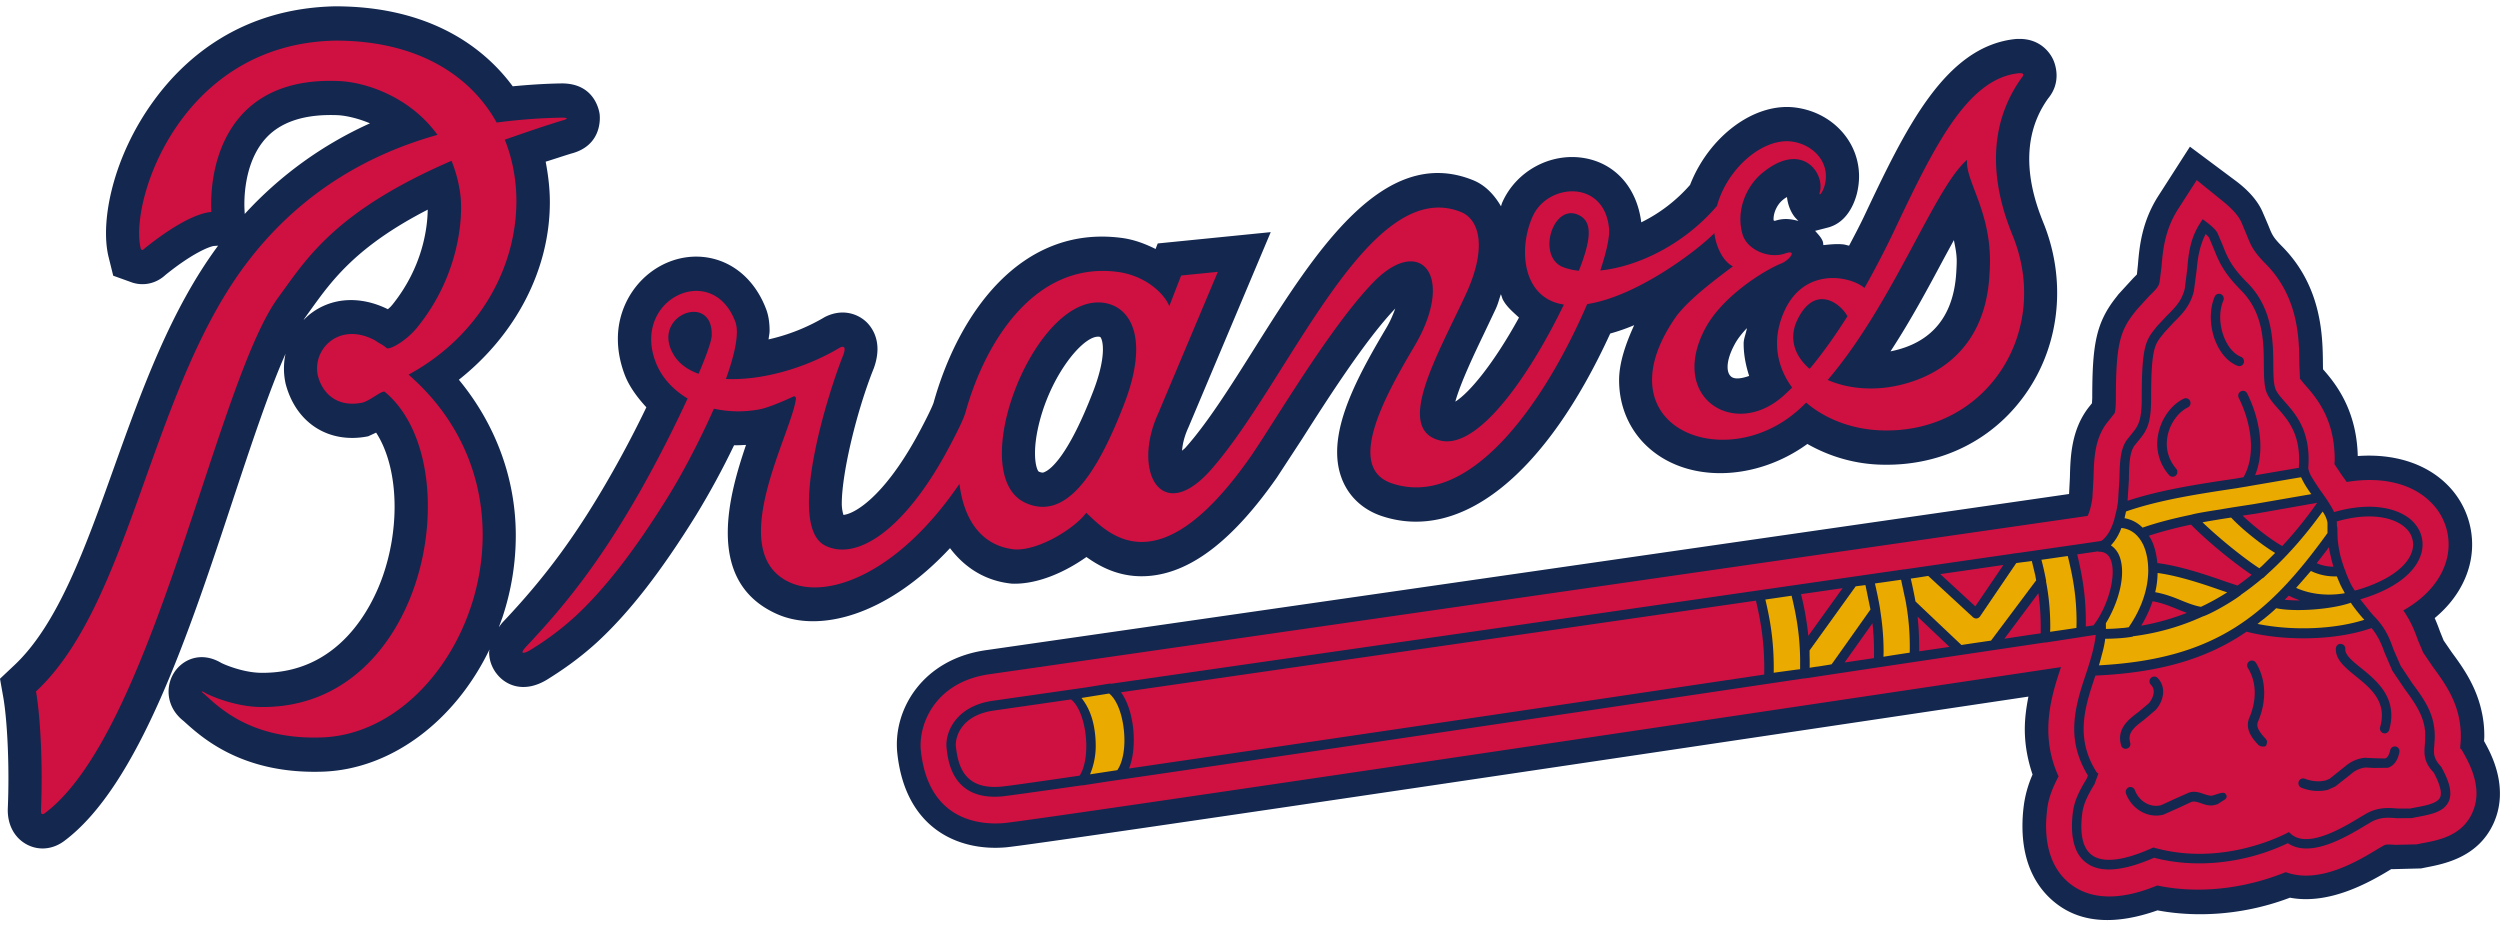 <svg height="931" viewBox=".912 1.071 179.435 65.947" width="2500" xmlns="http://www.w3.org/2000/svg"><path d="m24.923 1.088c-6.722.155-10.732 3.723-12.92 6.701-2.996 4.065-3.924 8.76-3.295 11.3l.33 1.333 1.368.492c.832.27 1.723.063 2.382-.547 1.99-1.608 3.194-2.048 3.484-2.08l.295-.02c-3.405 4.597-5.468 10.327-7.46 15.89-2.083 5.828-4.05 11.33-7.213 14.266l-.982.926.238 1.346c.264 1.515.46 4.757.32 8.02-.02 1.137.492 2.058 1.353 2.523s1.877.372 2.705-.248c5.339-3.992 8.945-14.914 12.125-24.548 1.322-3.987 2.586-7.792 3.752-10.414a5.036 5.036 0 0 0 .008 2.151c.747 2.844 3.12 4.329 5.923 3.77 0 0 .263-.12.571-.264.86 1.319 1.326 3.222 1.326 5.317 0 1.629-.28 3.371-.854 5.005-.747 2.12-3.097 7.043-8.821 6.915-1.239-.037-2.527-.58-2.778-.715-1.46-.858-2.789-.233-3.386.724-.618.987-.564 2.493.73 3.48-.133-.118.074.072.074.072 1.245 1.118 4.172 3.76 9.977 3.532 4.85-.207 9.393-3.634 11.868-8.764-.006.062-.025.135-.025.201 0 .755.36 1.314.536 1.531.639.843 1.98 1.448 3.656.409.935-.584 2.191-1.418 3.552-2.659 2.3-2.12 4.568-5.024 7.134-9.162a56.814 56.814 0 0 0 2.703-4.98c.276.007.569-.01.859-.025-.64 1.877-1.31 4.147-1.31 6.303 0 2.405.84 4.624 3.5 5.823 2.986 1.355 7.847.228 12.45-4.716 1.082 1.433 2.577 2.368 4.452 2.55 1.856.061 3.836-.85 5.339-1.914 1.106.796 2.624 1.561 4.645 1.345 2.963-.315 5.91-2.607 9.01-7.028l1.823-2.787c1.825-2.87 4.556-7.13 6.69-9.364-.156.414-.334.879-.685 1.462-1.792 3.025-3.488 6.149-3.488 8.843 0 .635.093 1.24.302 1.815.474 1.324 1.51 2.312 2.906 2.777 5.719 1.898 11.769-3.009 16.392-13.103.584-.16 1.156-.362 1.72-.6-.656 1.427-1.083 2.771-1.083 3.95 0 1.985.814 3.594 1.93 4.67 2.852 2.761 7.86 2.606 11.583-.094 1.598.91 3.47 1.47 5.463 1.49 4.305.072 8.101-1.897 10.41-5.393 2.278-3.45 2.69-7.903 1.097-11.9h-.001c-.568-1.417-2.196-5.513.317-9.003.964-1.169.516-2.43.355-2.783-.16-.351-.826-1.514-2.48-1.483h-.093l-.097.005c-5.111.506-7.948 6.485-10.94 12.814-.31.646-.68 1.345-1.037 2.022-.137-.026-.277-.077-.414-.093-.496-.05-.96.005-1.43.052-.017-.083-.011-.155-.037-.243-.104-.3-.348-.538-.557-.781.411-.104.923-.238.923-.238 1.409-.371 1.918-1.815 2.076-2.435.101-.414.155-.828.155-1.237 0-.935-.27-1.85-.789-2.636-.827-1.257-2.192-2.095-3.76-2.302-2.993-.398-6.246 2.116-7.58 5.55a11.246 11.246 0 0 1 -3.503 2.688c-.305-2.446-1.82-4.209-4.056-4.607-2.426-.429-4.91.905-5.916 3.17-.042.088-.057.181-.096.285-.486-.838-1.148-1.536-2.025-1.883-6.435-2.58-11.334 5.202-15.655 12.059-1.724 2.74-3.356 5.33-4.915 7.09-.126.155-.194.176-.297.279.036-.45.147-.998.463-1.686.034-.078 5.903-14.004 5.903-14.004l-8.109.812s-.098.233-.154.398c-.74-.367-1.542-.683-2.48-.801-7.237-.921-11.692 5.507-13.456 11.836-.108.336-.733 1.594-1.317 2.633-2.35 4.183-4.362 5.341-5.153 5.419a2.819 2.819 0 0 1 -.119-.807c0-2.22 1.091-6.728 2.3-9.723.187-.517.262-.977.262-1.375 0-1.055-.53-1.695-.818-1.964-.626-.58-1.725-.962-2.958-.336a13.887 13.887 0 0 1 -4.04 1.607c.018-.197.073-.425.073-.621 0-.558-.072-1.07-.233-1.51-.773-2.073-2.317-3.438-4.238-3.748-1.929-.305-3.906.522-5.168 2.151a6.026 6.026 0 0 0 -1.251 3.703c0 .848.17 1.721.501 2.59.318.817.882 1.589 1.544 2.307a77.232 77.232 0 0 1 -2.425 4.638c-2.467 4.353-4.738 7.466-7.843 10.745-.129.135-.22.269-.318.403.08-.233.168-.46.249-.687.655-1.965.965-3.946.965-5.901 0-4.08-1.448-7.978-4.085-11.175 4.06-3.215 6.53-7.869 6.53-12.745 0-.972-.115-1.929-.3-2.906.592-.181 1.185-.383 1.825-.58 2.26-.58 2.074-2.611 2.048-2.834-.034-.232-.352-2.234-2.76-2.203-1.19.02-2.341.098-3.477.207-2.388-3.233-6.514-5.757-12.79-5.74zm-.586 7.806c.268-.007.544-.005.83.007.542.03 1.393.201 2.3.585a27.498 27.498 0 0 0 -8.99 6.505l-.015-.295c-.029-.548-.105-3.423 1.603-5.218.963-1.005 2.399-1.533 4.272-1.584zm133.755 2.268-2.236 3.484c-1.239 1.908-1.394 3.765-1.497 4.99 0 0-.052.486-.072.693-.103.11-.275.28-.275.28l-1.056 1.153-.118.155c-1.505 1.877-1.757 3.47-1.757 7.296l-.02.362-.24.3c-1.263 1.634-1.309 3.593-1.344 5.03 0 0-.057 1.165-.06 1.185-3.66.534-76.03 10.964-77.655 11.197-4.64.62-6.786 4.302-6.444 7.43.59 5.413 4.408 7.027 7.787 6.733 2.138-.176 54.72-8.027 73.395-10.819-.148.745-.26 1.525-.26 2.358 0 1.024.177 2.115.557 3.237a8.159 8.159 0 0 0 -.637 2.286c-.062.501-.088.982-.088 1.417 0 3.009 1.277 4.675 2.435 5.563 1.836 1.417 4.297 1.526 7.255.482 3.075.574 6.458.253 9.509-.91 2.862.543 5.783-1.148 7.225-2.022 0 0 .036-.026.044-.026h.135l2.006-.052.33-.067c1.317-.254 3.776-.715 4.888-3.201a5.116 5.116 0 0 0 .442-2.12c0-1.718-.804-3.16-1.138-3.75.008-.124.018-.222.018-.36 0-.481-.034-1.08-.189-1.759-.403-1.882-1.414-3.257-2.148-4.255l-.582-.848-.26-.642c-.1-.28-.224-.61-.382-.967 1.588-1.313 2.235-2.766 2.49-3.75a6.045 6.045 0 0 0 -1.607-5.838c-1.541-1.525-3.827-2.228-6.405-2.042-.078-3.346-1.625-5.244-2.492-6.226-.008-.166-.008-.341-.008-.341-.015-1.955-.039-5.58-2.948-8.496-.628-.636-.703-.822-.957-1.459 0 0-.296-.702-.384-.894-.158-.393-.585-1.302-1.97-2.336l-3.287-2.452zm-28.92 3.614c.072.724.396 1.256.592 1.478v.001s.146.155.226.238c-.502-.133-1.026-.227-1.686-.008-.02-.003-.051-.015-.086-.023 0-.031-.012-.057-.012-.088 0-.538.297-1.091.657-1.385.126-.109.208-.155.31-.213zm-97.56.904c-.019 1.294-.345 4.107-2.552 6.843l-.029.03c-.08.104-.183.19-.281.274-1.978-.977-4.062-.869-5.626.383-.155.129-.3.268-.437.412.031-.041.062-.097.084-.139l.471-.656c1.502-2.083 3.263-4.52 8.37-7.146zm109.54 2.188c.088.48.201.94.201 1.51 0 .217-.012.44-.025.678-.189 4.018-2.551 5.363-4.728 5.797 1.479-2.26 2.742-4.624 3.864-6.723.227-.413.458-.848.688-1.262zm-32.516 3.884c.06.134.085.279.15.403.287.528.74.886 1.15 1.273-1.79 3.253-3.51 5.356-4.57 6.034.365-1.34 1.393-3.496 2.031-4.825l.859-1.81c.186-.398.248-.703.38-1.075zm17.658 2.435c-.06.378-.234.746-.234 1.107 0 .791.15 1.562.396 2.322-.535.187-1.042.269-1.303.041-.168-.15-.245-.382-.245-.692 0-.41.155-.947.463-1.532.217-.434.543-.847.923-1.246zm-46.573.61c.15 0 .173.037.188.057.085.125.163.404.163.859 0 .63-.16 1.598-.676 2.953-1.85 4.825-3.143 5.693-3.497 5.838-.09.052-.178.087-.426-.02-.127-.058-.489-.972-.1-2.932.75-3.729 3.168-6.754 4.348-6.754z" fill="#13274f"/><path d="m24.934 3.55c-11.07.237-14.762 11.536-13.92 14.923.014.062.1.15.19.063 2.066-1.68 3.798-2.602 4.881-2.69-.168-2.989.867-9.778 9.187-9.394 1.872.082 5.062 1.115 7.038 3.861-4.613 1.293-9.551 3.869-13.504 8.957-7.118 9.153-8.42 24.573-15.31 30.99.32 1.85.498 5.33.356 8.557-.008.351.181.254.285.177 7.769-5.825 12.28-30.912 16.74-37 2.002-2.73 4.02-6.174 12.444-9.82.29.729.518 1.532.634 2.437.205 1.665-.09 5.796-3.067 9.483-.68.874-1.854 1.608-2.2 1.541-.434-.357-.38-.238-.863-.574-2.58-1.38-4.532.652-4.095 2.555.336 1.267 1.38 2.27 3.16 1.923.544-.108 1.463-.93 1.641-.78 6.174 5.109 3.06 22.881-9.018 22.617-1.833-.051-3.583-.832-3.88-1.018-.295-.176-.3-.083-.107.051.977.86 3.313 3.363 8.559 3.15 9.78-.42 16.782-16.765 6.15-26.036 6.79-3.683 9.177-11.207 6.907-16.864 1.26-.44 2.594-.905 4.083-1.365.341-.083.603-.217 0-.217a41.284 41.284 0 0 0 -4.665.352c-1.907-3.429-5.76-5.9-11.626-5.88zm120.9 2.337c-3.72.352-6.128 5.305-9.032 11.444a66.972 66.972 0 0 1 -2.07 3.971c-1.032-.873-4.414-1.555-5.825 1.83-.82 1.962-.464 3.832.633 5.317-.29.285-.581.57-.868.797-3.437 2.777-7.94-.114-5.394-4.99 1.247-2.384 4.32-4.255 5.502-4.72.572-.24 1.187-1.03.253-.71-1.125.399-2.73-.232-3.06-1.4-.478-1.691.279-3.419 1.396-4.35 2.826-2.363 4.474-.078 4.176 1.272-.158.501.198.13.34-.444.409-1.608-.824-2.907-2.383-3.114-2.077-.264-4.628 1.94-5.355 4.623-2.407 2.813-5.735 4.365-8.375 4.633.422-1.267.68-2.384.63-2.979-.304-3.578-4.417-3.313-5.49-.888-1.05 2.347-.72 5.878 2.246 6.313-2.226 4.618-5.996 10.414-8.843 9.768-3.386-.77-.209-6.154 1.803-10.497 1.593-3.445.927-5.41-.355-5.916-6.657-2.668-12.394 12.24-17.95 18.517-3.547 4.003-5.7.093-3.744-4.121l4.253-10.1-2.634.264-.853 2.197c-.344-.885-1.702-2.203-3.744-2.46-5.763-.74-9.404 4.783-10.88 10.077-.2.724-1.236 2.627-1.543 3.18-3.02 5.378-6.3 7.478-8.507 6.403-2.865-1.381.215-11.062 1.277-13.694.191-.522.085-.698-.257-.522-2.493 1.495-5.662 2.368-8.167 2.244.636-1.764.975-3.304.677-4.095-1.635-4.41-7.477-1.644-5.712 2.906.378.993 1.169 1.93 2.285 2.591a91.952 91.952 0 0 1 -3.327 6.515c-2.844 5.016-5.303 8.16-8.193 11.221-.713.76-.09.518.243.31a20.689 20.689 0 0 0 3.193-2.388c2.174-2.006 4.36-4.855 6.71-8.656.907-1.453 2.218-3.9 3.26-6.267a8.258 8.258 0 0 0 3.245.051c.677-.118 1.954-.687 2.469-.93.137-.057.179.125.179.125-.257 2.455-5.233 11.054-.432 13.225 2.681 1.215 7.74-.583 12.165-7.078.315 2.575 1.58 4.478 4 4.71 1.796.057 4.332-1.577 5.1-2.632 1.445 1.319 5.048 5.574 11.741-3.95 1.611-2.291 5.743-9.417 8.925-12.653 3.344-3.393 5.883-.384 2.866 4.684-2.19 3.692-4.91 8.703-1.58 9.81 5.492 1.825 10.809-5.476 14.003-12.871 3.606-.559 7.948-3.884 9.13-5.094.088.842.553 2 1.33 2.383-1.527 1.143-3.143 2.379-4.048 3.563-5.523 7.84 3.271 11.454 8.623 6.856.238-.196.46-.423.684-.635 1.402 1.2 3.393 1.97 5.593 1.996 7.421.122 11.967-7.106 9.26-13.906v.002c-.577-1.448-2.762-6.707.604-11.397.197-.233.182-.356-.172-.34zm-3.738 6.22c-.153 1.56 1.93 3.915 1.613 8.13-.286 6.288-4.935 7.885-7.394 8.207-1.572.201-3.051-.026-4.22-.538 4.74-5.554 7.666-13.807 10.001-15.798zm16.484 1.453-1.316 2.048c-.997 1.536-1.121 3.067-1.212 4.184l-.141 1.107c-.076.315-.236.496-.733.972l-.9.988-.134.17c-1.06 1.33-1.367 2.302-1.367 6.185 0 .843-.085 1.06-.085 1.074-.011.006-.23.29-.23.29l-.311.388c-.915 1.169-.946 2.668-.98 3.982l-.08 1.416c-.09.636-.215 1.034-.342 1.298-1.657.243-78.055 11.258-78.77 11.356-3.997.543-5.173 3.66-4.971 5.511.55 5.094 4.352 5.315 5.96 5.182 2.187-.191 61.2-8.998 75.87-11.196-.432 1.288-.91 2.793-.91 4.468 0 1.076.197 2.204.735 3.377-.399.75-.714 1.495-.82 2.368-.046.43-.076.817-.076 1.184 0 2.301.917 3.537 1.757 4.179 2.028 1.567 4.767.698 6.22.098 2.966.625 6.257.243 9.222-.957 2.408.885 5.214-.811 6.677-1.706l.331-.191c.158-.099.285-.104.843-.063l1.549-.035.348-.072c1.228-.223 2.908-.539 3.647-2.199.21-.47.298-.934.298-1.39-.001-1.091-.49-2.12-.922-2.88h.001l-.127-.223s-.054-.078-.121-.129c.002-.03.002-.082.002-.082.017-.212.044-.486.044-.797 0-.388-.035-.847-.15-1.385-.324-1.5-1.167-2.643-1.85-3.574l-.7-1.029-.378-.894c-.212-.585-.478-1.32-1.052-2.136 2.137-1.21 2.867-2.71 3.112-3.655a4.242 4.242 0 0 0 -1.147-4.122c-1.363-1.355-3.543-1.856-6.028-1.443-.11-.16-.22-.31-.329-.46 0 0-.447-.663-.55-.823.01-.109.018-.238.018-.347 0-2.931-1.35-4.462-2.174-5.392 0 0-.235-.28-.318-.388-.009-.228-.045-1.004-.045-1.004-.01-1.82-.035-4.85-2.43-7.255-.881-.89-1.057-1.325-1.342-2.048l-.39-.93c-.096-.197-.324-.693-1.324-1.5l-1.877-1.52zm-44.802 2.38c.104.01.212.035.322.077 1.099.424 1.1 1.607.133 4.048a4.4 4.4 0 0 1 -1.148-.263c-1.748-.722-.876-4.008.693-3.862zm17.941 6.166c.78.016 1.488.669 1.793 1.227-.874 1.376-1.782 2.665-2.715 3.776-1.08-.925-1.528-2.193-.869-3.542h.001c.536-1.102 1.184-1.474 1.79-1.461zm-51.99.235c2.12 0 3.812 2.208 1.891 7.23-2.019 5.264-4.265 8.418-7.079 7.167-4.339-1.94.338-14.397 5.188-14.397zm-29.007.677c.693.008 1.308.504 1.273 1.691-.013.408-.378 1.433-.944 2.756-.77-.283-1.395-.718-1.778-1.355-1.073-1.765.295-3.106 1.45-3.092z" fill="#ce1141"/><g fill="#13274f"><path d="m176.117 55.658c-.562-.6-.535-.941-.486-1.551.034-.414.075-.931-.072-1.614-.23-1.091-.885-1.975-1.513-2.823l-.83-1.247-.51-1.168c-.268-.745-.54-1.515-1.426-2.425-.075-.083-.143-.155-.212-.238l-.753-.942c2.425-.708 4.025-1.918 4.398-3.35.21-.817-.024-1.64-.639-2.25-.881-.873-2.82-1.473-5.638-.662a.057.057 0 0 1 -.016-.041c-.225-.465-.556-.946-.9-1.427a1.627 1.627 0 0 1 -.116-.16c-.192-.28-.453-.683-.639-.999-.105-.227-.187-.423-.176-.584.183-2.58-.887-3.8-1.665-4.68-.35-.398-.65-.729-.735-1.086-.1-.377-.109-.946-.114-1.587-.01-1.706-.028-4.044-1.859-5.895-1.166-1.152-1.45-1.872-1.77-2.689l-.347-.817c-.12-.31-.605-.693-.81-.843l-.284-.212-.195.305c-.729 1.132-.824 2.27-.91 3.273l-.18 1.421c-.22.88-.725 1.375-1.262 1.903l-.73.78-.152.192c-.672.848-.943 1.334-.943 4.969 0 1.696-.275 2.021-.758 2.61l-.279.348c-.514.662-.54 1.711-.563 2.813l-.104 1.67c-.03.212-.067.414-.1.59l-.195.786c-.005 0-.005.01-.005.01h-.005c-.215.693-.488 1.08-.807 1.36-.036.02-.065.047-.1.062-.21.037-2.338.342-5.781.838l-.576.072c-.01 0-.01.01-.018.01-2.162.311-4.8.693-7.752 1.123-.006 0-.008-.005-.008-.005l-1.549.222a79238 79238 0 0 1 -55.37 7.989c-.03 0-.052-.016-.08-.016l-1.698.275-6.67.956c-2.68.362-3.485 2.27-3.364 3.387.1.93.41 3.785 3.95 3.485.373-.036 2.49-.331 5.786-.801.018 0 .029.005.047.005l1.763-.274c11.425-1.66 33.374-4.923 49.947-7.395l.152-.01.892-.135c6.8-1.029 12.612-1.892 16.29-2.44.023 0 .056.005.082 0l2.562-.393c.008 0 .008-.005.015-.005.407-.063.743-.115.994-.15-.085.832-.347 1.727-.66 2.683-.43 1.272-.884 2.632-.884 4.08 0 1.076.285 2.187.983 3.34-.028.073-.092.228-.092.228-.631 1.029-.9 1.685-.993 2.446-.042.336-.06.656-.06.951 0 1.23.335 2.11 1.01 2.621.983.76 2.63.636 4.882-.351 3.028.8 6.59.397 9.602-1.045 1.605 1.096 4.168-.43 5.572-1.277l.349-.207c.683-.409 1.309-.357 1.913-.305l1.055-.01.357-.073c1.014-.186 1.96-.367 2.3-1.122.261-.588.085-1.375-.548-2.502zm-97.715.646c-3.232.475-5.298.765-5.655.791-2.56.223-3.066-1.406-3.224-2.86a.73.73 0 0 1 -.01-.145c0-.687.478-2.16 2.787-2.466l5.481-.79c.452.335.835 1.173 1.008 2.223.207 1.303.052 2.58-.388 3.247zm49.135-7.255a16022.437 16022.437 0 0 1 -45.593 6.743c.403-.987.406-2.316.243-3.299-.15-.905-.437-1.65-.817-2.172l45.572-6.577c.338 1.443.638 3.056.595 5.306zm3.167-2.776a21.334 21.334 0 0 0 -.525-2.995l2.985-.43-2.46 3.424zm2.6 1.912 2.002-2.818c.083.744.127 1.577.109 2.502-.688.104-1.39.207-2.11.315zm5.353-.802c.01-.92-.031-1.737-.114-2.492l2.293 2.172c-.706.104-1.435.212-2.18.32zm4.03-3.23c-.339-.31-1.737-1.599-2.515-2.313l4.53-.656a706.78 706.78 0 0 1 -2.015 2.969zm4.693 1.938c-.783.109-1.655.243-2.606.388l2.44-3.268c.12.817.184 1.754.166 2.88zm26.227-7.529a1.588 1.588 0 0 1 .45 1.562c-.312 1.2-1.858 2.27-4.126 2.901-.196-.263-.377-.63-.53-1.013a3.381 3.381 0 0 1 -.176-.471c-.002-.015-.018-.026-.026-.036a14.524 14.524 0 0 1 -.307-.972 9.813 9.813 0 0 1 -.19-1.128c-.024-.3-.024-.59-.024-.822l-.039-.238v-.14l-.002-.03v-.032c0-.026-.01-.052-.013-.083 2.535-.728 4.236-.242 4.983.502zm-5.535 1.345a5 5 0 0 0 .13.667s.001.006.007.016v.02l.002.02c.05.218.114.446.181.679a3.172 3.172 0 0 1 -1.205-.249c.293-.377.593-.76.885-1.153zm-.848-3.185a29.14 29.14 0 0 1 -2.505 3.102c-.763-.413-2.017-1.385-2.847-2.182.285-.041.571-.088.848-.125zm-1.224 7.006c-.403 0-.778-.01-1.11-.046.099-.099.197-.191.298-.295.264.135.533.248.812.341zm-10.246-2.679c-.06-.64-.207-1.225-.432-1.665-.05-.119-.122-.201-.181-.3a28.306 28.306 0 0 1 3.03-.796c1.33 1.355 3.232 2.854 4.355 3.604-.33.263-.67.522-1.02.77l-.866-.29c-1.396-.49-3.275-1.127-4.886-1.323zm2.115 3.574c-1.02.397-2.1.713-3.274.92.36-.6.626-1.184.815-1.753.6.093 1.182.321 1.75.554.23.098.463.19.709.278zm-4.16-9.619c.023-.993.04-1.923.418-2.405l.259-.32c.607-.735.92-1.2.92-3.066 0-3.532.264-3.863.794-4.515l.16-.206.667-.72c.55-.542 1.186-1.157 1.447-2.238l.2-1.515c.074-.86.206-1.728.648-2.591.127.124.23.222.253.285.008.015.334.79.334.79.343.854.662 1.666 1.923 2.937 1.64 1.634 1.655 3.718 1.665 5.389.009.692.009 1.292.13 1.763.134.517.502.93.892 1.375.675.765 1.507 1.712 1.507 3.635 0 .165 0 .341-.016.517.005.027.005.058.005.09l-3.148.537c.788-1.913.235-4.291-.572-5.879a.327.327 0 0 0 -.457-.14c-.165.083-.225.3-.14.47.786 1.557 1.329 3.95.339 5.689l-.564.098c-2.658.393-5.385.807-7.757 1.593l.1-1.572zm-2.537 10.513c-.15.026-.335.056-.554.082.035-2.11-.252-3.635-.617-5.176l1.484-.216c.023.005.038.025.07.025.4 0 .665.166.827.518.474 1.045-.11 3.32-1.21 4.767zm24.875 12.348c-.196.424-.972.58-1.8.73l-.364.072h-.877c-.646-.057-1.437-.12-2.306.393l-.357.207c-1.218.745-3.762 2.285-4.982 1.24l-.168-.15-.197.104c-1.101.543-5.042 2.24-9.421 1.03l-.114-.027-.106.047c-2.045.92-3.537 1.08-4.32.48-.63-.485-.854-1.463-.679-2.931.075-.641.318-1.22.887-2.146l.28-.765-.109-.062c-1.605-2.487-.85-4.763-.108-6.965 4.762-.213 8.092-1.262 10.848-3.15 2.84.725 6.53.61 8.975-.263.51.64.732 1.205.94 1.784l.554 1.288.885 1.308c.582.791 1.178 1.618 1.388 2.56.067.305.085.574.085.817 0 .212-.015.403-.028.59-.012.165-.028.32-.028.49 0 .482.111.968.662 1.53.331.622.514 1.129.514 1.49 0 .118-.015.21-.053.3z"/><path d="m158.102 29.415c.075.18.006.388-.17.465-.693.342-1.272 1.159-1.445 2.043-.171.859.048 1.68.612 2.343a.361.361 0 0 1 -.018.496.341.341 0 0 1 -.484-.025 3.4 3.4 0 0 1 -.778-2.954c.215-1.101.935-2.1 1.828-2.533a.342.342 0 0 1 .455.165zm10.82 17.436c.187.01.332.165.32.362-.024.434.524.88 1.155 1.385 1.115.905 2.637 2.147 2 4.417-.056.19-.242.3-.42.243a.352.352 0 0 1 -.233-.43c.512-1.82-.647-2.772-1.764-3.671-.75-.615-1.455-1.184-1.415-1.985.012-.187.169-.342.358-.321zm3.545 7.622c-.103.46-.255.564-.372.6l-.706-.015-.762-.036c-.482.052-.96.258-1.321.558l-1.192.952-.272.113c-.498.12-.992.073-1.507-.118a.332.332 0 0 0 -.434.201.349.349 0 0 0 .202.45c.639.243 1.26.29 1.885.145l.54-.243 1.195-.946c.266-.227.633-.377.975-.414l.592.031 1-.01c.63-.191.786-.88.833-1.106a.348.348 0 0 0 -.249-.42.342.342 0 0 0 -.406.26zm-9.641-6.275c.737 1.2.793 2.74.152 4.23-.135.315.002.636.496 1.175 0 0 .176.154.15.31-.034.155-.038.285-.196.3-.112.01-.293.015-.433-.125-.328-.347-1.008-1.081-.638-1.94.548-1.282.515-2.574-.106-3.572a.353.353 0 0 1 .106-.48.338.338 0 0 1 .468.102zm-7.059 1.091c.657.667.437 1.65-.124 2.29l-.84.715c-.746.558-1.198.94-.999 1.65a.333.333 0 0 1 -.232.418.33.33 0 0 1 -.42-.232c-.336-1.211.546-1.868 1.249-2.395l.747-.63c.189-.218.586-.875.142-1.325a.342.342 0 0 1 0-.485c.13-.14.345-.14.476-.006zm-1.628 8.056c.302.818 1.135 1.288 1.892 1.076l.967-.445 1.013-.45c.401-.14.765-.015 1.084.099.259.077.483.165.667.092l.279-.088-.015.01c.015-.01.465-.176.586-.062.326.31-.153.522-.01.435l-.535.346-.075.015c-.41.155-.779.026-1.107-.088-.259-.088-.483-.16-.68-.098l-.887.414-1.112.496c-1.093.305-2.278-.362-2.7-1.5a.358.358 0 0 1 .195-.455.346.346 0 0 1 .437.203zm6.18-35.597c.172.078.245.285.172.46-.323.755-.297 1.769.067 2.668.279.678.715 1.18 1.192 1.365a.356.356 0 0 1 .205.445.337.337 0 0 1 -.435.207c-.667-.258-1.228-.873-1.588-1.748-.431-1.065-.455-2.3-.065-3.216.078-.18.28-.258.45-.18z"/></g><g fill="#eaaa00"><path d="m162.217 35.548c.002-.006.007-.006.015-.006 1.215-.212 3.499-.6 3.835-.656.007.02.033.046.04.072.166.372.412.75.697 1.142l-4.181.724c-.801.124-1.603.243-2.402.383-1.158.176-1.79.295-2.022.367-1.213.253-2.397.543-3.506.931a2.39 2.39 0 0 0 -1.295-.678c.033-.155.072-.315.106-.481 2.383-.833 5.211-1.262 7.965-1.675 0 0 .297-.052.747-.124zm8.395 9.571c-2.16.688-5.145.807-7.671.295.075-.046.147-.114.217-.18.103-.073.19-.14.29-.218.297-.243.6-.496.837-.729 1.342.29 4.028.083 5.352-.393.269.398.58.787.933 1.185.019.015.035.035.042.04zm-24.565-4.13c.235-.027.503-.058.697-.09.05.213.169.699.251 1.046.018.113.039.226.062.34l-3.241 4.328c-.225.032-1.86.27-2.123.315-.214-.2-3.076-2.91-3.299-3.128a37.672 37.672 0 0 0 -.339-1.64c.406-.051 1.052-.16 1.254-.19l3.216 2.968a.37.37 0 0 0 .264.087.383.383 0 0 0 .238-.15s2.46-3.625 2.6-3.827l.42-.06zm-8.688 1.255.329 1.536c.173.967.297 2.007.297 3.263 0 .14 0 .29-.005.434-.37.057-1.394.212-1.883.295 0-.119.008-.238.008-.351 0-1.112-.098-2.064-.237-2.948h.003c-.018-.14-.057-.373-.109-.647-.039-.18-.07-.362-.109-.543-.062-.285-.119-.554-.17-.77.162-.027.405-.057.656-.094zm-9.74 1.422 1.883-.275c.307 1.283.584 2.69.612 4.515v.76c-.375.042-1.411.187-1.898.254.005-.12.005-.249.005-.357 0-2.038-.282-3.543-.602-4.897zm3.178 4.897c.006-.315.006-.626-.005-.915v-.331c.126-.17 3.149-4.375 3.312-4.602.15-.02.424-.052.698-.088.078.383.305 1.489.362 1.752-.187.264-2.632 3.724-2.79 3.935-.124.027-.558.094-.982.161-.197.02-.393.057-.595.088zm17.261-2.58c.003-.105.01-.217.01-.321 0-1.324-.129-2.379-.305-3.3a.106.106 0 0 0 0-.082 20.546 20.546 0 0 0 -.33-1.47c.475-.061 1.49-.216 1.892-.268.347 1.427.631 2.844.631 4.747 0 .129-.008.279-.01.413-.52.083-1.154.171-1.887.28zm17.874-3.397c.038-.047.077-.099.124-.145.256-.29.574-.662.718-.827a3.93 3.93 0 0 0 1.862.388c.08.196.17.403.26.615.08.16.161.321.25.466a.246.246 0 0 0 .038.072c.008.026.015.042.02.057-1.019.18-2.324.145-3.488-.383.031-.036.109-.134.215-.242zm-7.05 1.602c-.476-.082-.962-.275-1.477-.486-.568-.238-1.163-.45-1.806-.563.116-.475.165-.941.173-1.38 1.52.201 3.31.806 4.648 1.276l.347.114c-.582.373-1.2.715-1.851 1.025-.007 0-.023.015-.033.015zm4.193-2.766c-.949-.61-2.72-1.995-4.08-3.3.355-.067.719-.13 1.068-.186.297-.052.618-.098.987-.155.722.786 2.152 1.94 3.16 2.539l-.935.925-.155.135c-.01.016-.029.026-.045.041zm-9.9-2.896c.479.052.908.274 1.236.688l.019.02c.106.135.2.285.287.455.243.502.377 1.128.382 1.852.002.02.002.041.002.056a5.67 5.67 0 0 1 -.075.864c-.002.041-.01.078-.018.119-.17.967-.586 2.027-1.313 3.077-.147.015-.292.046-.447.051-.024 0-.044.005-.073.005-.359.037-.739.053-1.114.063l-.002-.393h-.011c.672-1.092 1.174-2.504 1.174-3.693 0-.46-.072-.89-.23-1.236a1.627 1.627 0 0 0 -.572-.678c.31-.325.558-.728.754-1.25z"/><path d="m151.757 47.673c.114-.392.202-.78.253-1.178a.035.035 0 0 0 .005-.016c.476 0 1.386-.036 1.958-.15.023-.005.03-.02.048-.03a17.14 17.14 0 0 0 4.985-1.417c.471-.135 1.948-.942 2.747-1.546l.005-.016a20.703 20.703 0 0 0 1.523-1.169c.02-.015.052-.025.067-.03l.383-.362.03-.025c1.567-1.422 2.829-2.969 3.855-4.385.111.155.217.35.282.543.034.098.062.2.067.295v.701c-.015.021-.03.047-.03.047-4.267 5.91-8.04 9.003-16.375 9.453.065-.218.137-.46.197-.715zm-71.24 2.736c.45.347.835 1.164 1.003 2.208a7.1 7.1 0 0 1 .096 1.159c0 .9-.189 1.67-.51 2.135l-1.957.3a5.322 5.322 0 0 0 .408-2.017c0-.44-.035-.874-.1-1.252-.155-.977-.501-1.68-.923-2.213.665-.108 1.748-.279 1.983-.32z"/></g></svg>